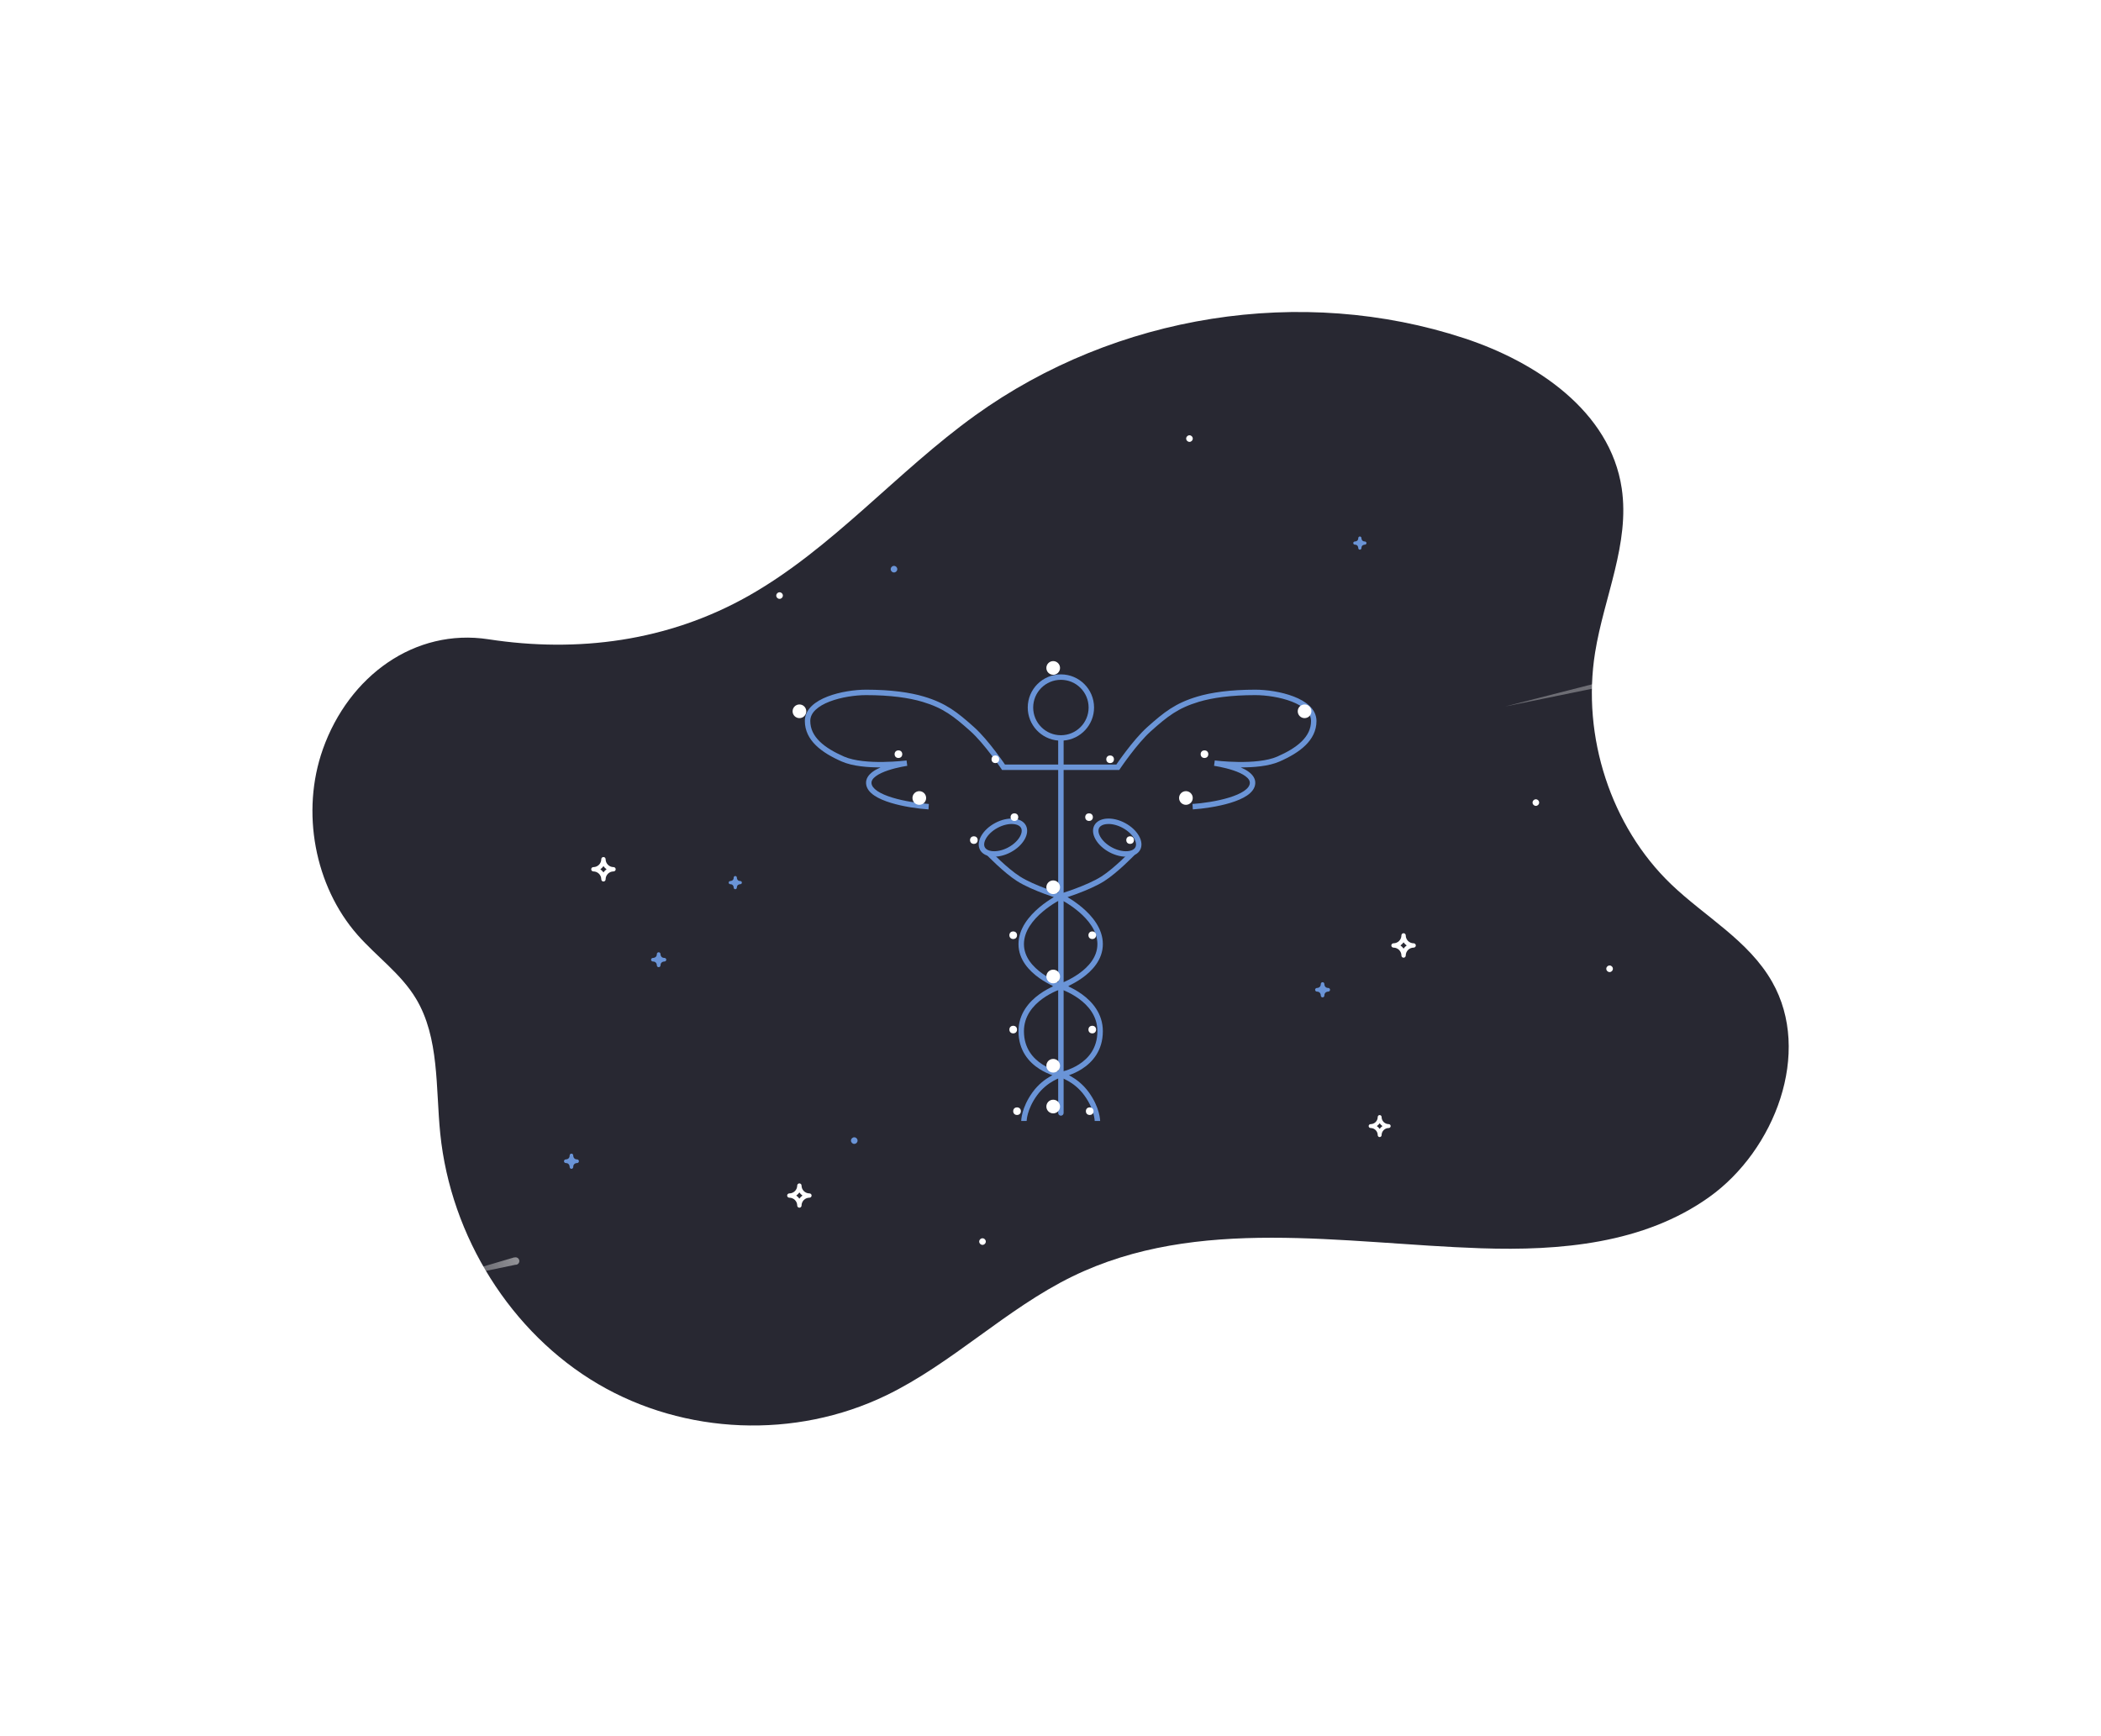 <svg width="772" height="638" viewBox="0 0 772 638" fill="none" xmlns="http://www.w3.org/2000/svg">
<g opacity="0.85" filter="url(#filter0_f_1668_87058)">
<path d="M118.631 275.352C110.496 298.281 115.608 325.642 131.366 343.569C138.381 351.552 147.325 357.816 152.841 366.988C161.494 381.367 160.056 399.667 161.766 416.579C165.609 454.551 187.866 489.887 219.727 508.606C251.588 527.326 292.234 528.938 325.588 512.821C349.854 501.091 369.721 480.988 393.944 469.149C439.984 446.641 493.478 457.044 544.174 458.74C573.233 459.714 604.038 457.084 628.087 439.887C652.136 422.691 665.94 386.823 651.163 360.836C642.497 345.593 626.47 336.905 613.976 324.898C591.966 303.742 581.141 270.667 586.112 239.773C589.365 219.531 598.911 199.72 595.894 179.477C591.657 151.039 564.353 132.965 538.034 124.305C478.384 104.672 410.073 115.447 358.336 152.647C329.522 173.364 305.774 201.607 275.009 218.996C245.47 235.694 212.287 239.971 179.467 234.932C152.458 230.79 128.206 248.337 118.623 275.359L118.631 275.352Z" fill="#02020E"/>
</g>
<path fill-rule="evenodd" clip-rule="evenodd" d="M212.057 426.08C210.722 426.08 210.636 424.864 210.631 424.625C210.631 424.257 210.339 423.957 209.975 423.957C209.612 423.957 209.319 424.257 209.319 424.624C209.319 425.989 208.125 426.076 207.89 426.08C207.526 426.08 207.234 426.379 207.234 426.748C207.234 427.118 207.528 427.418 207.89 427.418C209.228 427.418 209.315 428.63 209.319 428.877C209.319 429.244 209.612 429.541 209.975 429.541C210.338 429.541 210.63 429.242 210.63 428.871C210.63 427.509 211.825 427.421 212.057 427.418C212.425 427.418 212.716 427.118 212.716 426.748C212.716 426.379 212.421 426.08 212.057 426.08Z" fill="#6A94D7"/>
<path fill-rule="evenodd" clip-rule="evenodd" d="M488.057 363.08C486.722 363.08 486.636 361.864 486.631 361.625C486.631 361.257 486.339 360.957 485.975 360.957C485.612 360.957 485.319 361.257 485.319 361.624C485.319 362.989 484.125 363.076 483.89 363.08C483.526 363.08 483.234 363.379 483.234 363.748C483.234 364.118 483.528 364.418 483.89 364.418C485.228 364.418 485.315 365.63 485.319 365.877C485.319 366.244 485.612 366.541 485.975 366.541C486.338 366.541 486.63 366.242 486.63 365.871C486.63 364.509 487.825 364.421 488.057 364.418C488.425 364.418 488.716 364.118 488.716 363.748C488.716 363.379 488.421 363.08 488.057 363.08Z" fill="#6A94D7"/>
<path fill-rule="evenodd" clip-rule="evenodd" d="M293.727 440.505C294.036 440.059 294.427 439.674 294.874 439.366C294.428 439.059 294.037 438.672 293.727 438.227C293.419 438.672 293.03 439.058 292.582 439.366C293.03 439.674 293.418 440.061 293.727 440.505ZM290.032 438.573C291.634 438.573 292.934 437.281 292.934 435.692C292.934 435.254 293.29 434.9 293.727 434.9C294.169 434.9 294.523 435.254 294.523 435.692C294.523 437.282 295.822 438.573 297.423 438.573C297.865 438.573 298.219 438.929 298.219 439.365C298.219 439.802 297.862 440.156 297.423 440.156C295.823 440.156 294.523 441.448 294.523 443.039C294.523 443.475 294.169 443.829 293.727 443.829C293.29 443.829 292.935 443.475 292.935 443.039C292.935 441.448 291.635 440.156 290.032 440.156C289.589 440.156 289.235 439.801 289.235 439.365C289.235 438.928 289.596 438.573 290.032 438.573Z" fill="white"/>
<path fill-rule="evenodd" clip-rule="evenodd" d="M515.735 348.606C516.044 348.157 516.436 347.769 516.883 347.458C516.436 347.149 516.045 346.758 515.735 346.311C515.426 346.758 515.036 347.148 514.587 347.458C515.036 347.769 515.425 348.159 515.735 348.606ZM512.033 346.659C513.637 346.659 514.94 345.356 514.94 343.755C514.94 343.314 515.297 342.957 515.735 342.957C516.177 342.957 516.531 343.314 516.531 343.755C516.531 345.358 517.833 346.659 519.437 346.659C519.88 346.659 520.234 347.018 520.234 347.457C520.234 347.898 519.877 348.254 519.437 348.254C517.834 348.254 516.531 349.557 516.531 351.161C516.531 351.6 516.177 351.957 515.735 351.957C515.297 351.957 514.941 351.6 514.941 351.161C514.941 349.557 513.639 348.254 512.033 348.254C511.588 348.254 511.234 347.897 511.234 347.457C511.234 347.016 511.595 346.659 512.033 346.659Z" fill="white"/>
<path d="M286.447 220.084C287.117 220.084 287.66 219.541 287.66 218.871C287.66 218.202 287.117 217.659 286.447 217.659C285.777 217.659 285.234 218.202 285.234 218.871C285.234 219.541 285.777 220.084 286.447 220.084Z" fill="white"/>
<path d="M437.064 162.39C437.734 162.39 438.277 161.847 438.277 161.177C438.277 160.507 437.734 159.964 437.064 159.964C436.395 159.964 435.852 160.507 435.852 161.177C435.852 161.847 436.395 162.39 437.064 162.39Z" fill="white"/>
<path d="M328.49 210.382C329.16 210.382 329.703 209.839 329.703 209.169C329.703 208.5 329.16 207.957 328.49 207.957C327.82 207.957 327.277 208.5 327.277 209.169C327.277 209.839 327.82 210.382 328.49 210.382Z" fill="#6A94D7"/>
<path d="M313.894 420.382C314.564 420.382 315.107 419.839 315.107 419.169C315.107 418.5 314.564 417.957 313.894 417.957C313.225 417.957 312.682 418.5 312.682 419.169C312.682 419.839 313.225 420.382 313.894 420.382Z" fill="#6A94D7"/>
<path d="M591.435 357.237C592.105 357.237 592.648 356.694 592.648 356.024C592.648 355.355 592.105 354.812 591.435 354.812C590.766 354.812 590.223 355.355 590.223 356.024C590.223 356.694 590.766 357.237 591.435 357.237Z" fill="white"/>
<path d="M564.342 296.158C565.011 296.158 565.554 295.615 565.554 294.946C565.554 294.276 565.011 293.733 564.342 293.733C563.672 293.733 563.129 294.276 563.129 294.946C563.129 295.615 563.672 296.158 564.342 296.158Z" fill="white"/>
<path d="M361.015 457.491C361.685 457.491 362.228 456.948 362.228 456.278C362.228 455.608 361.685 455.065 361.015 455.065C360.346 455.065 359.803 455.608 359.803 456.278C359.803 456.948 360.346 457.491 361.015 457.491Z" fill="white"/>
<path fill-rule="evenodd" clip-rule="evenodd" d="M501.514 199C500.333 199 500.257 197.944 500.252 197.735C500.252 197.416 499.993 197.155 499.672 197.155C499.35 197.155 499.091 197.416 499.091 197.735C499.091 198.921 498.034 198.996 497.826 199C497.504 199 497.246 199.259 497.246 199.58C497.246 199.902 497.506 200.162 497.826 200.162C499.011 200.162 499.087 201.215 499.091 201.429C499.091 201.749 499.35 202.006 499.672 202.006C499.992 202.006 500.252 201.746 500.252 201.424C500.252 200.241 501.309 200.164 501.514 200.162C501.839 200.162 502.097 199.902 502.097 199.58C502.097 199.259 501.836 199 501.514 199Z" fill="#6A94D7"/>
<path fill-rule="evenodd" clip-rule="evenodd" d="M241.358 350.616C241.358 351.951 240.142 352.036 239.904 352.042C239.535 352.042 239.234 352.334 239.234 352.698C239.234 353.061 239.535 353.354 239.903 353.354C241.268 353.354 241.354 354.547 241.358 354.784C241.358 355.147 241.657 355.439 242.026 355.439C242.396 355.439 242.697 355.146 242.697 354.784C242.697 353.444 243.909 353.358 244.155 353.354C244.523 353.354 244.819 353.061 244.819 352.699C244.819 352.335 244.52 352.042 244.15 352.042C242.787 352.042 242.699 350.847 242.697 350.616C242.697 350.248 242.397 349.957 242.027 349.957C241.657 349.957 241.358 350.252 241.358 350.616Z" fill="#6A94D7"/>
<path fill-rule="evenodd" clip-rule="evenodd" d="M222.884 319.456C222.435 319.147 222.047 318.755 221.736 318.307C221.427 318.755 221.036 319.146 220.589 319.456C221.036 319.765 221.426 320.155 221.736 320.604C222.046 320.155 222.437 319.766 222.884 319.456ZM220.937 323.158C220.937 321.554 219.634 320.25 218.033 320.25C217.592 320.25 217.234 319.894 217.234 319.456C217.234 319.014 217.592 318.659 218.033 318.659C219.636 318.659 220.937 317.358 220.937 315.754C220.937 315.311 221.295 314.957 221.735 314.957C222.176 314.957 222.532 315.314 222.532 315.754C222.532 317.356 223.834 318.659 225.438 318.659C225.878 318.659 226.234 319.014 226.234 319.456C226.234 319.894 225.878 320.25 225.438 320.25C223.834 320.25 222.532 321.552 222.532 323.158C222.532 323.602 222.174 323.957 221.735 323.957C221.294 323.957 220.937 323.596 220.937 323.158Z" fill="white"/>
<path fill-rule="evenodd" clip-rule="evenodd" d="M269.591 322.519C269.591 323.7 268.534 323.776 268.327 323.781C268.007 323.781 267.746 324.039 267.746 324.361C267.746 324.683 268.007 324.942 268.327 324.942C269.512 324.942 269.587 325.998 269.591 326.207C269.591 326.528 269.851 326.787 270.171 326.787C270.493 326.787 270.753 326.527 270.753 326.207C270.753 325.022 271.806 324.945 272.02 324.942C272.34 324.942 272.597 324.682 272.597 324.361C272.597 324.04 272.337 323.781 272.016 323.781C270.832 323.781 270.755 322.724 270.753 322.518C270.753 322.193 270.493 321.936 270.172 321.936C269.851 321.936 269.591 322.197 269.591 322.519Z" fill="#6A94D7"/>
<path fill-rule="evenodd" clip-rule="evenodd" d="M506.948 414.865C506.671 414.461 506.318 414.112 505.916 413.834C506.318 413.556 506.669 413.205 506.948 412.803C507.226 413.205 507.576 413.555 507.979 413.834C507.576 414.112 507.227 414.463 506.948 414.865ZM510.274 413.116C508.832 413.116 507.662 411.945 507.662 410.507C507.662 410.11 507.342 409.789 506.948 409.789C506.551 409.789 506.233 410.11 506.233 410.507C506.233 411.947 505.063 413.116 503.622 413.116C503.225 413.116 502.906 413.438 502.906 413.833C502.906 414.229 503.228 414.549 503.622 414.549C505.062 414.549 506.233 415.718 506.233 417.159C506.233 417.554 506.551 417.874 506.948 417.874C507.342 417.874 507.661 417.554 507.661 417.159C507.661 415.718 508.831 414.549 510.274 414.549C510.673 414.549 510.991 414.227 510.991 413.833C510.991 413.437 510.667 413.116 510.274 413.116Z" fill="white"/>
<path opacity="0.5" fill-rule="evenodd" clip-rule="evenodd" d="M619.834 242.6C620.865 242.363 621.926 242.888 622.202 243.771C622.479 244.654 621.867 245.562 620.835 245.799C620.803 245.806 620.772 245.813 620.74 245.818L553.076 259.628L619.737 242.624C619.769 242.616 619.801 242.608 619.834 242.6Z" fill="url(#paint0_linear_1668_87058)"/>
<path opacity="0.5" fill-rule="evenodd" clip-rule="evenodd" d="M281.444 191.922C281.706 192.962 281.073 194.018 280.031 194.279C279.818 194.333 279.603 194.349 279.395 194.332L233.708 203.814L278.93 190.463L278.951 190.549C278.995 190.535 279.038 190.523 279.083 190.511C280.125 190.25 281.182 190.881 281.444 191.922Z" fill="url(#paint1_linear_1668_87058)"/>
<path opacity="0.5" fill-rule="evenodd" clip-rule="evenodd" d="M190.782 463.107C190.967 463.843 190.519 464.59 189.782 464.775C189.631 464.813 189.479 464.825 189.332 464.812L156.993 471.524L189.002 462.074L189.017 462.135C189.048 462.125 189.079 462.116 189.111 462.108C189.848 461.923 190.596 462.37 190.782 463.107Z" fill="url(#paint2_linear_1668_87058)"/>
<g filter="url(#filter1_d_1668_87058)">
<path fill-rule="evenodd" clip-rule="evenodd" d="M397.004 257.013C397.004 262.637 392.445 267.196 386.821 267.196C381.198 267.196 376.639 262.637 376.639 257.013C376.639 251.39 381.198 246.831 386.821 246.831C392.445 246.831 397.004 251.39 397.004 257.013ZM387.821 269.156C394.082 268.647 399.004 263.405 399.004 257.013C399.004 250.285 393.55 244.831 386.821 244.831C380.093 244.831 374.639 250.285 374.639 257.013C374.639 263.405 379.561 268.647 385.821 269.156V406.017C385.821 406.569 386.269 407.017 386.821 407.017C387.374 407.017 387.821 406.569 387.821 406.017V269.156Z" fill="#6A94D7"/>
</g>
<g filter="url(#filter2_d_1668_87058)">
<path fill-rule="evenodd" clip-rule="evenodd" d="M360.963 309.763L360.242 310.457C359.522 311.15 359.522 311.15 359.522 311.15L359.523 311.151L359.541 311.17L359.596 311.227C359.644 311.276 359.714 311.348 359.805 311.44C359.987 311.626 360.251 311.893 360.583 312.222C361.246 312.881 362.18 313.791 363.266 314.798C365.425 316.8 368.23 319.227 370.706 320.8C373.569 322.62 377.527 324.275 380.721 325.464C382.052 325.96 383.263 326.379 384.225 326.7C384.138 326.751 384.05 326.804 383.96 326.858C382.57 327.697 380.711 328.931 378.847 330.505C375.167 333.614 371.242 338.245 371.242 343.957C371.242 349.704 375.207 353.84 378.915 356.461C380.79 357.786 382.659 358.768 384.055 359.418C384.063 359.422 384.071 359.425 384.08 359.429C384.076 359.431 384.072 359.433 384.068 359.435C382.665 360.063 380.789 361.033 378.906 362.397C375.155 365.113 371.242 369.501 371.242 375.957C371.242 383.142 375.131 387.423 378.955 389.862C380.654 390.946 382.346 391.673 383.697 392.146C383.473 392.262 383.24 392.388 382.999 392.524C381.032 393.639 378.537 395.476 376.434 398.368C374.356 401.225 373.307 403.837 372.778 405.753C372.514 406.71 372.38 407.493 372.312 408.045C372.278 408.321 372.261 408.54 372.252 408.694C372.247 408.771 372.245 408.832 372.244 408.876C372.244 408.887 372.243 408.897 372.243 408.905C372.243 408.915 372.243 408.923 372.243 408.929L372.242 408.946L372.242 408.952L372.242 408.956C372.242 408.956 372.242 408.957 373.242 408.957C374.242 408.957 374.242 408.957 374.242 408.957L374.243 408.933C374.244 408.908 374.245 408.867 374.249 408.811C374.255 408.697 374.269 408.521 374.297 408.29C374.354 407.826 374.471 407.14 374.706 406.285C375.178 404.576 376.129 402.188 378.051 399.545C379.948 396.937 382.202 395.274 383.985 394.264C384.876 393.759 385.645 393.42 386.185 393.208C386.455 393.102 386.668 393.028 386.809 392.982C386.88 392.959 386.933 392.943 386.966 392.933L387.001 392.923L387.006 392.921C387.006 392.921 387.006 392.921 387.005 392.919L386.912 390.974C386.913 390.971 386.913 390.971 386.913 390.971L386.909 390.97L386.885 390.966C386.863 390.962 386.827 390.955 386.779 390.945C386.683 390.926 386.538 390.895 386.352 390.85C385.978 390.761 385.439 390.618 384.788 390.405C383.484 389.977 381.753 389.275 380.03 388.176C376.604 385.99 373.242 382.271 373.242 375.957C373.242 370.412 376.58 366.55 380.079 364.016C381.821 362.755 383.57 361.85 384.886 361.26C385.543 360.965 386.088 360.751 386.466 360.611C386.655 360.542 386.802 360.49 386.9 360.457C386.949 360.441 386.985 360.429 387.009 360.421L387.034 360.413L387.039 360.412L389.955 359.507L387.069 358.511L387.063 358.509L387.037 358.5C387.013 358.491 386.975 358.478 386.926 358.46C386.827 358.423 386.678 358.367 386.488 358.292C386.107 358.141 385.559 357.912 384.899 357.605C383.576 356.989 381.82 356.064 380.07 354.827C376.528 352.324 373.242 348.709 373.242 343.957C373.242 339.168 376.568 335.049 380.138 332.033C381.899 330.545 383.665 329.372 384.993 328.571C385.657 328.17 386.208 327.865 386.591 327.66C386.782 327.557 386.932 327.48 387.032 327.43C387.082 327.404 387.12 327.385 387.144 327.373L387.171 327.36L387.177 327.357L389.498 326.237L387.029 325.498L387.003 325.491L386.921 325.466C386.849 325.444 386.741 325.411 386.601 325.367C386.322 325.28 385.916 325.151 385.411 324.986C384.4 324.655 382.995 324.177 381.419 323.59C378.248 322.409 374.455 320.814 371.779 319.113C369.464 317.641 366.769 315.318 364.626 313.331C363.561 312.344 362.643 311.45 361.992 310.803C361.667 310.48 361.409 310.219 361.232 310.039C361.144 309.949 361.076 309.88 361.031 309.833L360.979 309.78L360.963 309.763Z" fill="#6A94D7"/>
</g>
<g filter="url(#filter3_d_1668_87058)">
<path fill-rule="evenodd" clip-rule="evenodd" d="M371.763 304.466C372.568 303.036 372.54 301.946 372.181 301.272C371.821 300.598 370.931 299.968 369.295 299.841C367.687 299.715 365.638 300.126 363.597 301.215C361.557 302.304 360.075 303.777 359.284 305.183C358.479 306.613 358.507 307.703 358.867 308.377C359.226 309.051 360.116 309.681 361.752 309.808C363.36 309.934 365.409 309.523 367.45 308.434C369.491 307.345 370.972 305.872 371.763 304.466ZM368.391 310.199C373.042 307.717 375.529 303.299 373.945 300.331C372.361 297.363 367.307 296.969 362.656 299.451C358.005 301.933 355.518 306.351 357.102 309.319C358.686 312.287 363.74 312.681 368.391 310.199Z" fill="#6A94D7"/>
</g>
<g filter="url(#filter4_d_1668_87058)">
<path fill-rule="evenodd" clip-rule="evenodd" d="M412.513 309.763L413.234 310.457C413.955 311.15 413.955 311.15 413.955 311.15L413.953 311.151L413.935 311.17L413.88 311.227C413.833 311.276 413.762 311.348 413.671 311.44C413.49 311.626 413.225 311.893 412.894 312.222C412.231 312.881 411.296 313.791 410.21 314.798C408.051 316.8 405.246 319.227 402.771 320.8C399.908 322.62 395.95 324.275 392.756 325.464C391.425 325.96 390.214 326.379 389.252 326.7C389.338 326.751 389.426 326.804 389.516 326.858C390.907 327.697 392.766 328.931 394.629 330.505C398.309 333.614 402.234 338.245 402.234 343.957C402.234 349.704 398.269 353.84 394.561 356.461C392.686 357.786 390.818 358.768 389.422 359.418C389.413 359.422 389.405 359.425 389.397 359.429C389.401 359.431 389.405 359.433 389.409 359.435C390.812 360.063 392.688 361.033 394.571 362.397C398.322 365.113 402.234 369.501 402.234 375.957C402.234 383.142 398.345 387.423 394.522 389.862C392.823 390.946 391.13 391.673 389.78 392.146C390.004 392.262 390.236 392.388 390.477 392.524C392.444 393.639 394.94 395.476 397.043 398.368C399.121 401.225 400.17 403.837 400.698 405.753C400.962 406.71 401.096 407.493 401.164 408.045C401.198 408.321 401.216 408.54 401.225 408.694C401.229 408.771 401.231 408.832 401.233 408.876C401.233 408.887 401.233 408.897 401.233 408.905C401.234 408.915 401.234 408.923 401.234 408.929L401.234 408.946L401.234 408.952L401.234 408.956C401.234 408.956 401.234 408.957 400.234 408.957C399.234 408.957 399.234 408.957 399.234 408.957L399.234 408.933C399.233 408.908 399.231 408.867 399.228 408.811C399.221 408.697 399.208 408.521 399.179 408.29C399.122 407.826 399.006 407.14 398.77 406.285C398.299 404.576 397.348 402.188 395.425 399.545C393.529 396.937 391.274 395.274 389.491 394.264C388.6 393.759 387.832 393.42 387.291 393.208C387.021 393.102 386.809 393.028 386.667 392.982C386.597 392.959 386.544 392.943 386.511 392.933L386.475 392.923L386.471 392.921C386.471 392.921 386.47 392.921 386.471 392.919L386.564 390.974C386.564 390.971 386.564 390.971 386.564 390.971L386.568 390.97L386.591 390.966C386.614 390.962 386.65 390.955 386.698 390.945C386.793 390.926 386.938 390.895 387.125 390.85C387.498 390.761 388.038 390.618 388.688 390.405C389.993 389.977 391.723 389.275 393.446 388.176C396.873 385.99 400.234 382.271 400.234 375.957C400.234 370.412 396.896 366.55 393.398 364.016C391.655 362.755 389.907 361.85 388.591 361.26C387.934 360.965 387.389 360.751 387.011 360.611C386.822 360.542 386.675 360.49 386.577 360.457C386.528 360.441 386.491 360.429 386.468 360.421L386.443 360.413L386.438 360.412L383.521 359.507L386.408 358.511L386.414 358.509L386.44 358.5C386.464 358.491 386.501 358.478 386.551 358.46C386.65 358.423 386.798 358.367 386.989 358.292C387.369 358.141 387.918 357.912 388.578 357.605C389.9 356.989 391.657 356.064 393.407 354.827C396.949 352.324 400.234 348.709 400.234 343.957C400.234 339.168 396.909 335.049 393.339 332.033C391.578 330.545 389.811 329.372 388.483 328.571C387.82 328.17 387.269 327.865 386.886 327.66C386.694 327.557 386.545 327.48 386.445 327.43C386.395 327.404 386.357 327.385 386.332 327.373L386.306 327.36L386.3 327.357L383.979 326.237L386.448 325.498L386.474 325.491L386.555 325.466C386.628 325.444 386.736 325.411 386.875 325.367C387.154 325.28 387.56 325.151 388.066 324.986C389.077 324.655 390.482 324.177 392.058 323.59C395.229 322.409 399.021 320.814 401.698 319.113C404.012 317.641 406.707 315.318 408.851 313.331C409.916 312.344 410.833 311.45 411.484 310.803C411.809 310.48 412.068 310.219 412.244 310.039C412.333 309.949 412.4 309.88 412.446 309.833L412.497 309.78L412.513 309.763Z" fill="#6A94D7"/>
</g>
<g filter="url(#filter5_d_1668_87058)">
<path fill-rule="evenodd" clip-rule="evenodd" d="M401.283 304.466C400.479 303.036 400.507 301.946 400.866 301.272C401.226 300.598 402.116 299.968 403.752 299.841C405.36 299.715 407.409 300.126 409.449 301.215C411.49 302.304 412.972 303.777 413.763 305.183C414.568 306.613 414.54 307.703 414.18 308.377C413.821 309.051 412.931 309.681 411.295 309.808C409.686 309.934 407.638 309.523 405.597 308.434C403.556 307.345 402.075 305.872 401.283 304.466ZM404.655 310.199C400.004 307.717 397.518 303.299 399.102 300.331C400.686 297.363 405.74 296.969 410.391 299.451C415.042 301.933 417.529 306.351 415.945 309.319C414.361 312.287 409.306 312.681 404.655 310.199Z" fill="#6A94D7"/>
</g>
<g filter="url(#filter6_d_1668_87058)">
<path fill-rule="evenodd" clip-rule="evenodd" d="M296.662 257.873C295.417 259.069 294.734 260.416 294.734 261.957C294.734 264.878 295.994 267.331 298.181 269.475C300.389 271.639 303.513 273.456 307.135 275.04C310.922 276.697 316.606 277.082 321.472 277.019C323.88 276.988 326.043 276.849 327.604 276.718C328.384 276.652 329.012 276.589 329.444 276.542C329.661 276.518 329.828 276.499 329.94 276.485C329.967 276.482 329.991 276.479 330.012 276.477C330.034 276.474 330.052 276.472 330.066 276.47L330.097 276.466L330.106 276.465C330.106 276.465 330.106 276.465 330.109 276.482L330.367 278.419C330.371 278.447 330.371 278.447 330.371 278.447L330.37 278.447L330.363 278.448L330.335 278.452C330.31 278.456 330.272 278.462 330.221 278.469C330.119 278.485 329.968 278.508 329.776 278.54C329.39 278.604 328.837 278.701 328.175 278.835C326.847 279.104 325.092 279.516 323.363 280.093C321.619 280.674 319.971 281.399 318.809 282.266C317.635 283.141 317.152 284.001 317.23 284.866C317.315 285.801 317.989 286.759 319.389 287.707C320.77 288.642 322.694 289.451 324.902 290.125C329.306 291.471 334.601 292.212 338.301 292.459L338.168 294.454C334.368 294.201 328.912 293.442 324.317 292.038C322.024 291.337 319.886 290.458 318.267 289.363C316.667 288.279 315.403 286.862 315.238 285.047C315.067 283.162 316.209 281.71 317.613 280.663C318.46 280.031 319.475 279.489 320.543 279.025C315.842 279.029 310.277 278.598 306.334 276.873C302.615 275.246 299.239 273.312 296.781 270.904C294.304 268.476 292.734 265.535 292.734 261.957C292.734 259.747 293.739 257.907 295.276 256.431C296.798 254.969 298.869 253.831 301.124 252.961C305.637 251.22 311.138 250.457 315.234 250.457C324.301 250.457 331.403 251.463 336.522 252.999C344.622 255.429 348.717 258.692 354.9 264.21C357.615 266.633 360.538 270.198 362.76 273.118C363.876 274.585 364.826 275.904 365.497 276.855C365.822 277.316 366.082 277.691 366.264 277.957H386.734V279.957H365.201L364.904 279.513L364.9 279.507L364.887 279.488L364.835 279.412C364.789 279.344 364.721 279.244 364.632 279.114C364.454 278.854 364.193 278.476 363.862 278.008C363.202 277.071 362.267 275.773 361.168 274.329C358.96 271.427 356.133 267.991 353.569 265.703C347.459 260.25 343.628 257.219 335.947 254.914C331.066 253.45 324.168 252.457 315.234 252.457C311.33 252.457 306.082 253.193 301.844 254.827C299.725 255.644 297.921 256.663 296.662 257.873Z" fill="#6B95D7"/>
</g>
<g filter="url(#filter7_d_1668_87058)">
<path fill-rule="evenodd" clip-rule="evenodd" d="M476.807 257.873C478.052 259.069 478.734 260.416 478.734 261.957C478.734 264.878 477.475 267.331 475.287 269.475C473.08 271.639 469.956 273.456 466.334 275.04C462.547 276.697 456.863 277.082 451.997 277.019C449.589 276.988 447.426 276.849 445.865 276.718C445.085 276.652 444.457 276.589 444.024 276.542C443.808 276.518 443.641 276.499 443.529 276.485C443.502 276.482 443.478 276.479 443.457 276.477C443.435 276.474 443.417 276.472 443.402 276.47L443.372 276.466L443.362 276.465C443.363 276.465 443.362 276.465 443.36 276.482L443.101 278.419C443.098 278.447 443.098 278.447 443.098 278.447L443.099 278.447L443.105 278.448L443.133 278.452C443.159 278.456 443.197 278.462 443.248 278.469C443.35 278.485 443.501 278.508 443.693 278.54C444.079 278.604 444.631 278.701 445.294 278.835C446.622 279.104 448.376 279.516 450.106 280.093C451.85 280.674 453.497 281.399 454.66 282.266C455.834 283.141 456.317 284.001 456.238 284.866C456.153 285.801 455.48 286.759 454.08 287.707C452.698 288.642 450.774 289.451 448.567 290.125C444.162 291.471 438.868 292.212 435.168 292.459L435.301 294.454C439.101 294.201 444.556 293.442 449.152 292.038C451.444 291.337 453.583 290.458 455.201 289.363C456.802 288.279 458.065 286.862 458.23 285.047C458.402 283.162 457.26 281.71 455.855 280.663C455.008 280.031 453.994 279.489 452.926 279.025C457.627 279.029 463.192 278.598 467.135 276.873C470.854 275.246 474.23 273.312 476.687 270.904C479.164 268.476 480.734 265.535 480.734 261.957C480.734 259.747 479.729 257.907 478.193 256.431C476.671 254.969 474.6 253.831 472.344 252.961C467.832 251.22 462.33 250.457 458.234 250.457C449.168 250.457 442.066 251.463 436.947 252.999C428.846 255.429 424.752 258.692 418.568 264.21C415.854 266.633 412.931 270.198 410.709 273.118C409.592 274.585 408.643 275.904 407.972 276.855C407.647 277.316 407.387 277.691 407.205 277.957H386.734V279.957H408.268L408.565 279.513L408.569 279.507L408.582 279.488L408.634 279.412C408.679 279.344 408.748 279.244 408.837 279.114C409.015 278.854 409.276 278.476 409.606 278.008C410.267 277.071 411.202 275.773 412.301 274.329C414.509 271.427 417.336 267.991 419.9 265.703C426.009 260.25 429.841 257.219 437.522 254.914C442.403 253.45 449.301 252.457 458.234 252.457C462.138 252.457 467.387 253.193 471.625 254.827C473.744 255.644 475.548 256.663 476.807 257.873Z" fill="#6B95D7"/>
</g>
<circle cx="337.791" cy="293.262" r="2.512" fill="white"/>
<circle cx="435.756" cy="293.262" r="2.512" fill="white"/>
<circle cx="386.991" cy="358.861" r="2.512" fill="white"/>
<circle cx="386.991" cy="391.661" r="2.512" fill="white"/>
<circle cx="386.991" cy="326.062" r="2.512" fill="white"/>
<circle cx="386.991" cy="406.655" r="2.512" fill="white"/>
<circle cx="386.991" cy="245.469" r="2.512" fill="white"/>
<circle cx="293.747" cy="261.4" r="2.512" fill="white"/>
<circle cx="479.36" cy="261.4" r="2.512" fill="white"/>
<circle cx="330.124" cy="277.162" r="1.406" fill="white"/>
<circle cx="442.581" cy="277.162" r="1.406" fill="white"/>
<circle cx="407.906" cy="279.036" r="1.406" fill="white"/>
<circle cx="415.251" cy="308.735" r="1.406" fill="white"/>
<circle cx="401.347" cy="343.698" r="1.406" fill="white"/>
<circle cx="401.347" cy="378.372" r="1.406" fill="white"/>
<circle cx="400.41" cy="408.36" r="1.406" fill="white"/>
<circle cx="372.296" cy="378.372" r="1.406" fill="white"/>
<circle cx="373.703" cy="408.36" r="1.406" fill="white"/>
<circle cx="372.296" cy="343.698" r="1.406" fill="white"/>
<circle cx="400.164" cy="300.301" r="1.406" fill="white"/>
<circle cx="365.736" cy="279.036" r="1.406" fill="white"/>
<circle cx="372.742" cy="300.301" r="1.406" fill="white"/>
<circle cx="357.841" cy="308.735" r="1.406" fill="white"/>
<defs>
<filter id="filter0_f_1668_87058" x="0.805" y="0.66" width="770.453" height="637.209" filterUnits="userSpaceOnUse" color-interpolation-filters="sRGB">
<feFlood flood-opacity="0" result="BackgroundImageFix"/>
<feBlend mode="normal" in="SourceGraphic" in2="BackgroundImageFix" result="shape"/>
<feGaussianBlur stdDeviation="57" result="effect1_foregroundBlur_1668_87058"/>
</filter>
<filter id="filter1_d_1668_87058" x="361.639" y="231.831" width="56.365" height="194.186" filterUnits="userSpaceOnUse" color-interpolation-filters="sRGB">
<feFlood flood-opacity="0" result="BackgroundImageFix"/>
<feColorMatrix in="SourceAlpha" type="matrix" values="0 0 0 0 0 0 0 0 0 0 0 0 0 0 0 0 0 0 127 0" result="hardAlpha"/>
<feOffset dx="3" dy="3"/>
<feGaussianBlur stdDeviation="8"/>
<feComposite in2="hardAlpha" operator="out"/>
<feColorMatrix type="matrix" values="0 0 0 0 0.416 0 0 0 0 0.58 0 0 0 0 0.843 0 0 0 0.25 0"/>
<feBlend mode="normal" in2="BackgroundImageFix" result="effect1_dropShadow_1668_87058"/>
<feBlend mode="normal" in="SourceGraphic" in2="effect1_dropShadow_1668_87058" result="shape"/>
</filter>
<filter id="filter2_d_1668_87058" x="346.521" y="296.763" width="62.434" height="131.194" filterUnits="userSpaceOnUse" color-interpolation-filters="sRGB">
<feFlood flood-opacity="0" result="BackgroundImageFix"/>
<feColorMatrix in="SourceAlpha" type="matrix" values="0 0 0 0 0 0 0 0 0 0 0 0 0 0 0 0 0 0 127 0" result="hardAlpha"/>
<feOffset dx="3" dy="3"/>
<feGaussianBlur stdDeviation="8"/>
<feComposite in2="hardAlpha" operator="out"/>
<feColorMatrix type="matrix" values="0 0 0 0 0.416 0 0 0 0 0.58 0 0 0 0 0.843 0 0 0 0.25 0"/>
<feBlend mode="normal" in2="BackgroundImageFix" result="effect1_dropShadow_1668_87058"/>
<feBlend mode="normal" in="SourceGraphic" in2="effect1_dropShadow_1668_87058" result="shape"/>
</filter>
<filter id="filter3_d_1668_87058" x="343.625" y="284.819" width="49.797" height="46.011" filterUnits="userSpaceOnUse" color-interpolation-filters="sRGB">
<feFlood flood-opacity="0" result="BackgroundImageFix"/>
<feColorMatrix in="SourceAlpha" type="matrix" values="0 0 0 0 0 0 0 0 0 0 0 0 0 0 0 0 0 0 127 0" result="hardAlpha"/>
<feOffset dx="3" dy="3"/>
<feGaussianBlur stdDeviation="8"/>
<feComposite in2="hardAlpha" operator="out"/>
<feColorMatrix type="matrix" values="0 0 0 0 0.416 0 0 0 0 0.58 0 0 0 0 0.843 0 0 0 0.25 0"/>
<feBlend mode="normal" in2="BackgroundImageFix" result="effect1_dropShadow_1668_87058"/>
<feBlend mode="normal" in="SourceGraphic" in2="effect1_dropShadow_1668_87058" result="shape"/>
</filter>
<filter id="filter4_d_1668_87058" x="370.521" y="296.763" width="62.434" height="131.194" filterUnits="userSpaceOnUse" color-interpolation-filters="sRGB">
<feFlood flood-opacity="0" result="BackgroundImageFix"/>
<feColorMatrix in="SourceAlpha" type="matrix" values="0 0 0 0 0 0 0 0 0 0 0 0 0 0 0 0 0 0 127 0" result="hardAlpha"/>
<feOffset dx="3" dy="3"/>
<feGaussianBlur stdDeviation="8"/>
<feComposite in2="hardAlpha" operator="out"/>
<feColorMatrix type="matrix" values="0 0 0 0 0.416 0 0 0 0 0.58 0 0 0 0 0.843 0 0 0 0.25 0"/>
<feBlend mode="normal" in2="BackgroundImageFix" result="effect1_dropShadow_1668_87058"/>
<feBlend mode="normal" in="SourceGraphic" in2="effect1_dropShadow_1668_87058" result="shape"/>
</filter>
<filter id="filter5_d_1668_87058" x="385.625" y="284.819" width="49.797" height="46.011" filterUnits="userSpaceOnUse" color-interpolation-filters="sRGB">
<feFlood flood-opacity="0" result="BackgroundImageFix"/>
<feColorMatrix in="SourceAlpha" type="matrix" values="0 0 0 0 0 0 0 0 0 0 0 0 0 0 0 0 0 0 127 0" result="hardAlpha"/>
<feOffset dx="3" dy="3"/>
<feGaussianBlur stdDeviation="8"/>
<feComposite in2="hardAlpha" operator="out"/>
<feColorMatrix type="matrix" values="0 0 0 0 0.416 0 0 0 0 0.58 0 0 0 0 0.843 0 0 0 0.25 0"/>
<feBlend mode="normal" in2="BackgroundImageFix" result="effect1_dropShadow_1668_87058"/>
<feBlend mode="normal" in="SourceGraphic" in2="effect1_dropShadow_1668_87058" result="shape"/>
</filter>
<filter id="filter6_d_1668_87058" x="279.734" y="237.457" width="126" height="75.998" filterUnits="userSpaceOnUse" color-interpolation-filters="sRGB">
<feFlood flood-opacity="0" result="BackgroundImageFix"/>
<feColorMatrix in="SourceAlpha" type="matrix" values="0 0 0 0 0 0 0 0 0 0 0 0 0 0 0 0 0 0 127 0" result="hardAlpha"/>
<feOffset dx="3" dy="3"/>
<feGaussianBlur stdDeviation="8"/>
<feComposite in2="hardAlpha" operator="out"/>
<feColorMatrix type="matrix" values="0 0 0 0 0.416 0 0 0 0 0.58 0 0 0 0 0.843 0 0 0 0.25 0"/>
<feBlend mode="normal" in2="BackgroundImageFix" result="effect1_dropShadow_1668_87058"/>
<feBlend mode="normal" in="SourceGraphic" in2="effect1_dropShadow_1668_87058" result="shape"/>
</filter>
<filter id="filter7_d_1668_87058" x="373.734" y="237.457" width="126" height="75.998" filterUnits="userSpaceOnUse" color-interpolation-filters="sRGB">
<feFlood flood-opacity="0" result="BackgroundImageFix"/>
<feColorMatrix in="SourceAlpha" type="matrix" values="0 0 0 0 0 0 0 0 0 0 0 0 0 0 0 0 0 0 127 0" result="hardAlpha"/>
<feOffset dx="3" dy="3"/>
<feGaussianBlur stdDeviation="8"/>
<feComposite in2="hardAlpha" operator="out"/>
<feColorMatrix type="matrix" values="0 0 0 0 0.416 0 0 0 0 0.58 0 0 0 0 0.843 0 0 0 0.25 0"/>
<feBlend mode="normal" in2="BackgroundImageFix" result="effect1_dropShadow_1668_87058"/>
<feBlend mode="normal" in="SourceGraphic" in2="effect1_dropShadow_1668_87058" result="shape"/>
</filter>
<linearGradient id="paint0_linear_1668_87058" x1="1205.9" y1="250.902" x2="-30.523" y2="256.935" gradientUnits="userSpaceOnUse">
<stop stop-color="white"/>
<stop offset="1" stop-color="white" stop-opacity="0.3"/>
</linearGradient>
<linearGradient id="paint1_linear_1668_87058" x1="281.434" y1="191.881" x2="234.153" y2="203.78" gradientUnits="userSpaceOnUse">
<stop stop-color="white"/>
<stop offset="1" stop-color="white" stop-opacity="0.1"/>
</linearGradient>
<linearGradient id="paint2_linear_1668_87058" x1="190.774" y1="463.078" x2="157.308" y2="471.5" gradientUnits="userSpaceOnUse">
<stop stop-color="white"/>
<stop offset="1" stop-color="white" stop-opacity="0.1"/>
</linearGradient>
</defs>
</svg>
